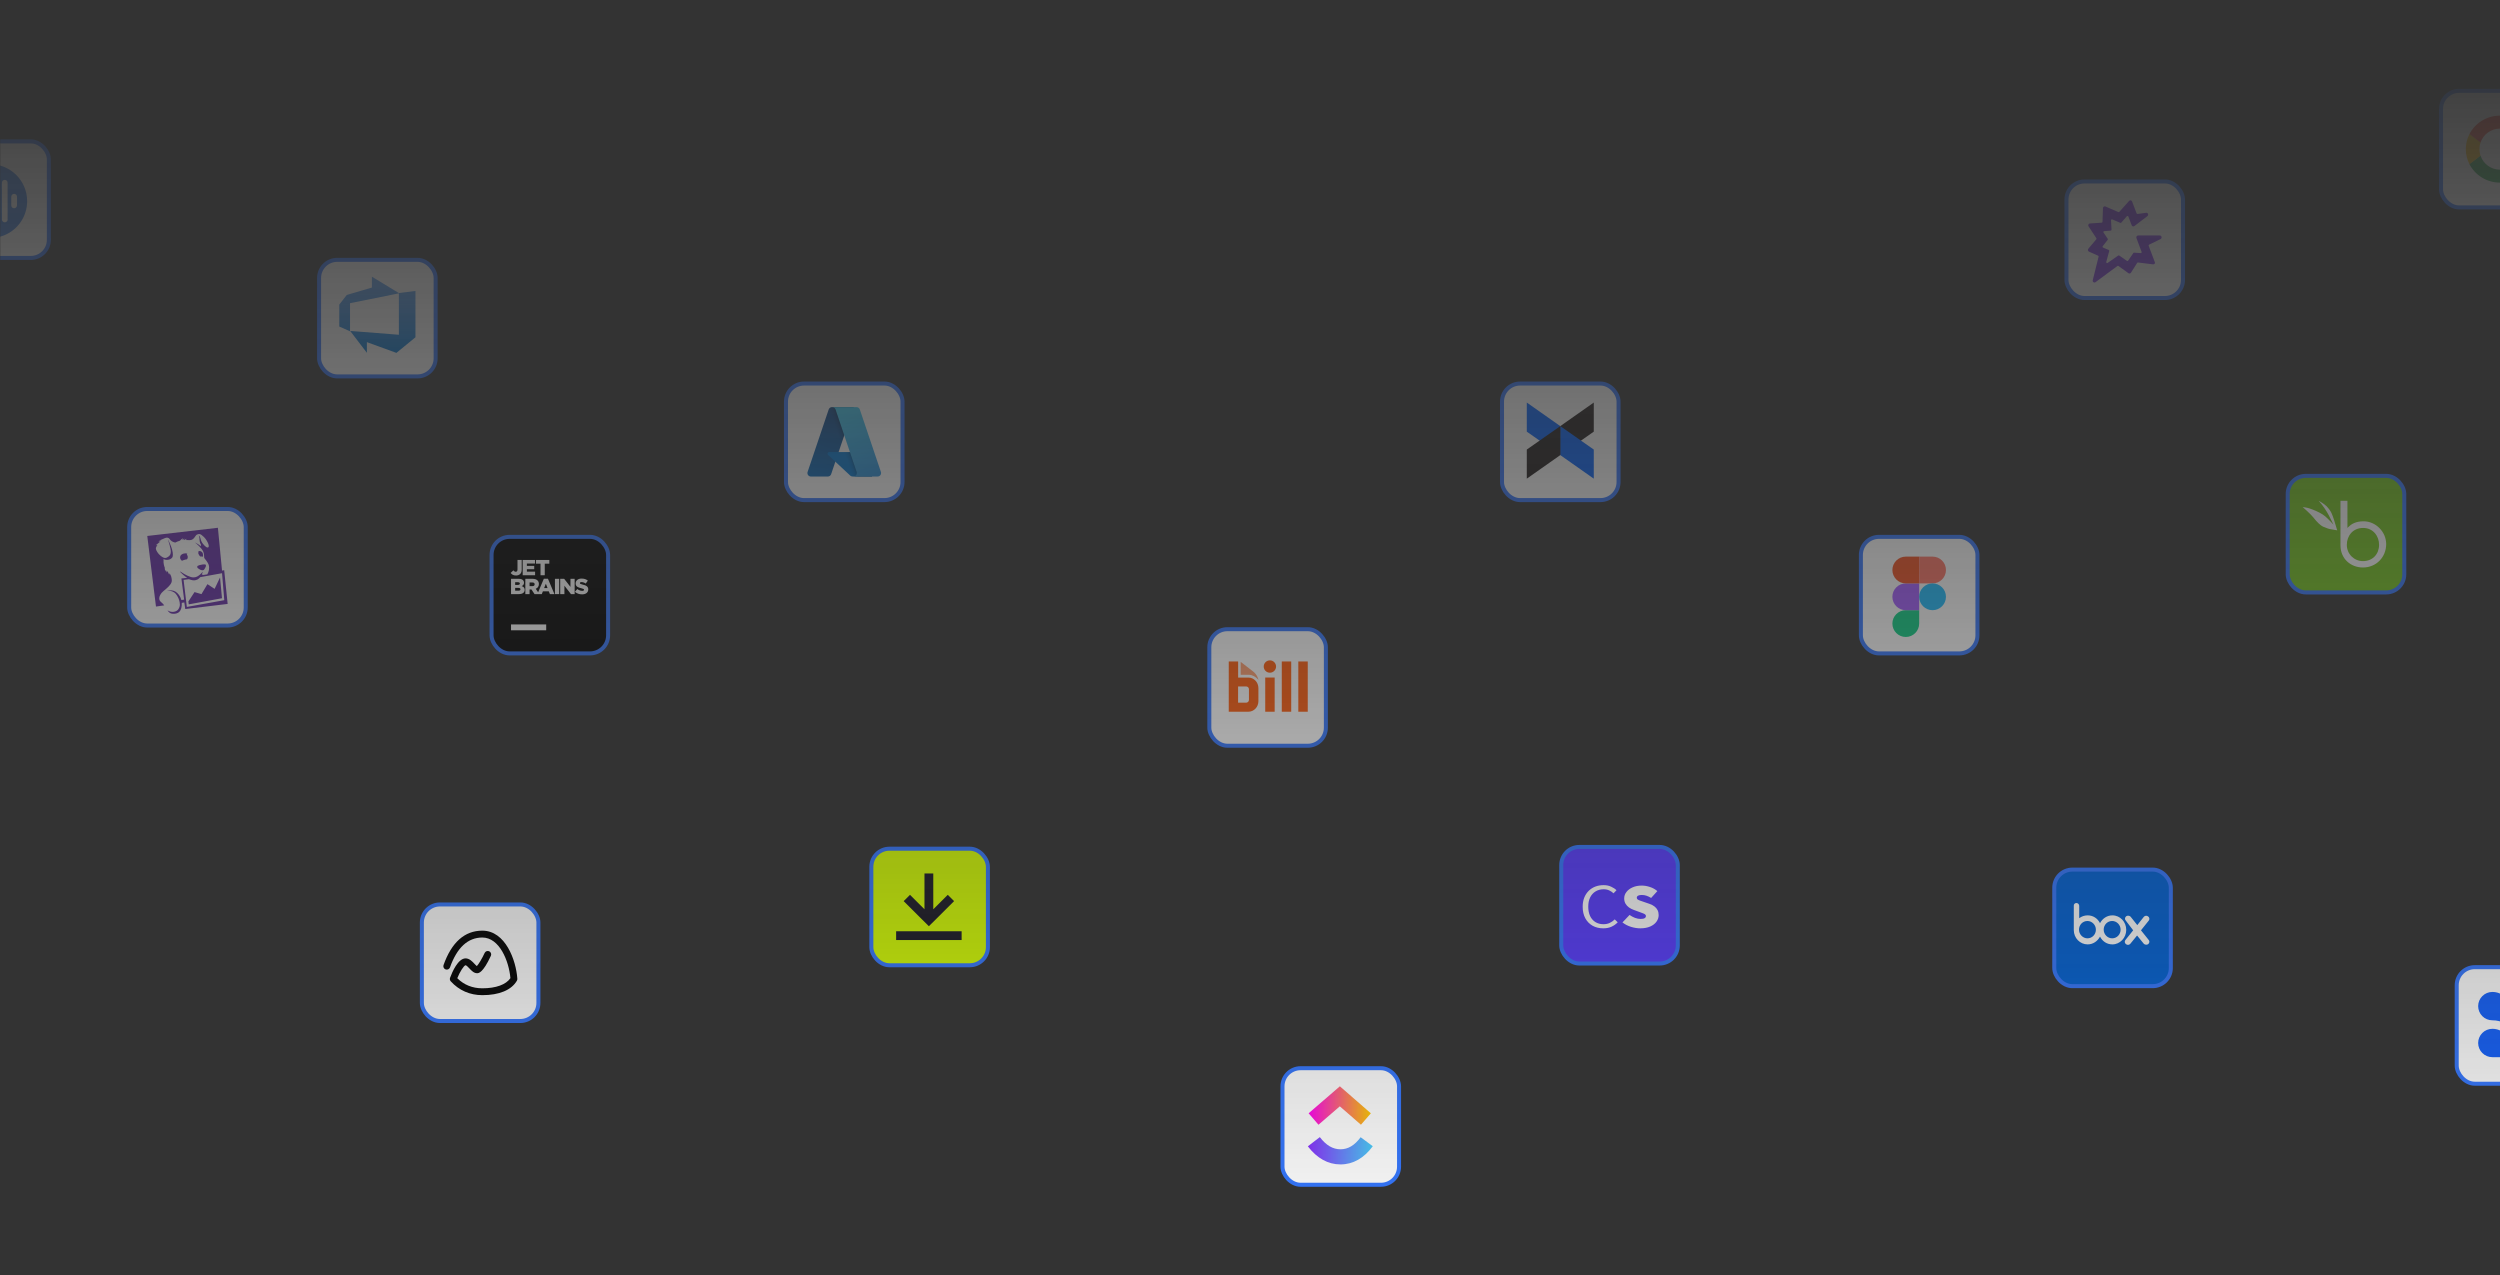 <svg xmlns="http://www.w3.org/2000/svg" width="1435" height="732" viewBox="0 0 1435 732" fill="none"><rect x="0" y="0" width="1435" height="732" fill="#333333" stroke="none"/><mask id="mask0_1_5558" style="mask-type:alpha" maskUnits="userSpaceOnUse" x="0" y="0" width="1438" height="732"><rect width="1438" height="732" fill="url(#paint0_linear_1_5558)"></rect></mask><g mask="url(#mask0_1_5558)"><rect x="1186.15" y="104.153" width="66.9" height="66.9" rx="10.381" fill="white" stroke="#3376FF" stroke-width="2.307"></rect><path d="M1239.72 135.162H1227.3C1226.58 135.162 1226.06 135.902 1226.3 136.598L1229.28 144.563C1229.41 144.922 1229.15 145.304 1228.78 145.281L1224.97 145.035C1224.79 145.012 1224.62 145.102 1224.53 145.259L1221.57 149.59C1221.42 149.837 1221.09 149.926 1220.85 149.747L1216.45 146.673C1216.27 146.561 1216.03 146.561 1215.88 146.673L1209.78 150.914C1209.39 151.183 1208.86 150.801 1208.99 150.33L1210.69 144.092C1210.76 143.823 1210.65 143.576 1210.39 143.464L1207.16 142.118C1206.84 141.983 1206.75 141.579 1206.97 141.31L1209.8 137.675C1209.93 137.495 1209.95 137.248 1209.82 137.047L1207.42 133.479C1207.21 133.142 1207.4 132.693 1207.82 132.671L1211.54 132.379C1211.8 132.357 1212.02 132.11 1212.02 131.818L1211.72 126.455C1211.7 126.074 1212.07 125.805 1212.44 125.939L1217.06 127.914C1217.25 128.004 1217.49 127.959 1217.62 127.779L1220.8 124.122C1221.07 123.83 1221.52 123.92 1221.68 124.256L1223.59 129.328C1223.86 129.956 1224.62 130.18 1225.14 129.754L1232.62 124.032C1233.47 123.381 1232.92 121.99 1231.88 122.147L1226.95 122.82C1226.71 122.865 1226.49 122.708 1226.41 122.484L1223.81 115.64C1223.53 114.922 1222.64 114.742 1222.11 115.326L1216.49 121.609C1216.34 121.766 1216.12 121.811 1215.92 121.721L1208.51 118.512C1207.86 118.243 1207.12 118.714 1207.1 119.455L1206.84 127.331C1206.81 127.6 1206.62 127.824 1206.36 127.824L1199.6 128.273C1198.82 128.318 1198.38 129.238 1198.82 129.911L1203.31 136.732C1203.44 136.934 1203.41 137.181 1203.26 137.383L1198.71 142.768C1198.25 143.307 1198.45 144.137 1199.08 144.429L1204.31 146.762C1204.55 146.875 1204.66 147.121 1204.59 147.368L1201.24 160.831C1201 161.796 1202.04 162.514 1202.83 161.953L1215.4 152.664C1215.57 152.552 1215.81 152.529 1215.99 152.664L1221.72 156.815C1222.2 157.174 1222.83 157.017 1223.16 156.546L1226.73 150.891C1226.84 150.712 1227.04 150.622 1227.21 150.667L1235.78 151.721C1236.47 151.834 1237.17 151.228 1236.91 150.577L1233.34 141.085C1233.23 140.816 1233.34 140.547 1233.64 140.39L1240.16 137.226C1241.16 136.687 1240.81 135.162 1239.72 135.162Z" fill="#8039E9"></path><rect x="1313.15" y="273.153" width="66.9" height="66.9" rx="10.381" fill="#73C41D" stroke="#3376FF" stroke-width="2.307"></rect><g clip-path="url(#clip0_1_5558)"><path fill-rule="evenodd" clip-rule="evenodd" d="M1335.43 290.544C1338.41 293.714 1338.72 295.483 1339.78 298.558L1341.55 304.406C1341.55 304.406 1339.8 304.074 1338.37 303.856C1336.71 303.602 1335.98 303.354 1333.87 302.488C1331.76 301.62 1329.84 299.502 1327.97 297.136C1326.1 294.773 1321.73 291.057 1321.73 291.057C1321.73 291.057 1323.08 291.145 1324.45 291.491C1325.58 291.773 1328.5 292.73 1331.51 294.308C1332.18 294.658 1332.55 294.885 1333.21 295.296C1334.21 295.921 1335.27 296.851 1336.28 297.882C1337.46 299.094 1338.5 300.068 1339.39 301.155C1338.43 299.362 1335.92 292.913 1331.03 287.591C1330.55 287.069 1334.41 289.461 1335.43 290.548V290.544Z" fill="white"></path><path fill-rule="evenodd" clip-rule="evenodd" d="M1356.73 299.226C1352.11 299.226 1349.64 300.825 1347.9 302.559L1347.43 303.062V287.462H1343.43V312.993C1343.43 320.851 1349.44 325.745 1356.33 325.745C1363.93 325.745 1369.67 319.86 1369.67 312.291C1369.67 305.265 1363.68 299.226 1356.73 299.226ZM1356.33 322.079C1351.32 322.079 1347.08 318.098 1347.08 312.762C1347.08 307.427 1350.65 303.041 1356.42 303.041C1362.19 303.041 1365.59 307.739 1365.59 312.664C1365.59 318.02 1361.99 322.079 1356.33 322.079Z" fill="white"></path></g><rect x="282.153" y="308.153" width="66.9" height="66.9" rx="10.381" fill="black" stroke="#3376FF" stroke-width="2.307"></rect><g clip-path="url(#clip1_1_5558)"><path d="M288.689 314.689H342.517V368.517H288.689V314.689Z" fill="black"></path><path d="M293.332 358.424H313.517V361.788H293.332V358.424Z" fill="white"></path><path d="M293.105 328.863L294.672 327.384C295.098 327.898 295.499 328.198 296.051 328.198C296.652 328.198 297.041 327.785 297.041 326.97V321.418H299.46V326.983C299.46 328.086 299.184 328.863 298.595 329.452C298.018 330.029 297.191 330.342 296.189 330.342C294.66 330.342 293.732 329.702 293.105 328.863Z" fill="white"></path><path d="M300.024 321.418H307.081V323.473H302.431V324.814H306.642V326.732H302.431V328.123H307.143V330.191H300.024V321.418Z" fill="white"></path><path d="M310.258 323.549H307.639V321.418H315.321V323.549H312.69V330.191H310.258V323.549Z" fill="white"></path><path d="M299.435 336.429C300.212 336.09 300.788 335.489 300.788 334.473V334.448C300.794 334.185 300.748 333.922 300.651 333.677C300.554 333.431 300.409 333.208 300.224 333.019C299.71 332.518 298.933 332.242 297.83 332.242H293.331V341.015H297.855C299.948 341.015 301.177 340.1 301.177 338.597V338.571C301.177 337.381 300.5 336.779 299.435 336.429ZM295.7 334.198H297.292C298.006 334.198 298.394 334.461 298.394 334.95V334.975C298.394 335.489 297.968 335.739 297.229 335.739H295.7V334.197V334.198ZM298.745 338.258C298.745 338.772 298.332 339.061 297.58 339.061H295.7V337.444H297.555C298.369 337.444 298.745 337.757 298.745 338.233V338.258V338.258Z" fill="white"></path><path d="M314.511 332.179H312.168L308.89 339.96L307.518 337.956C308.609 337.493 309.323 336.603 309.323 335.249V335.224C309.323 334.359 309.06 333.695 308.546 333.181C307.957 332.592 307.03 332.241 305.689 332.241H301.54V341.015H303.971V338.358H305.049L306.816 341.015H310.989L311.616 339.436H315.013L315.639 341.015H318.246L314.511 332.179ZM306.891 335.412C306.891 336.051 306.403 336.453 305.588 336.453H303.972V334.334H305.576C306.378 334.334 306.892 334.685 306.892 335.387V335.412H306.891ZM312.331 337.543L313.321 335.061L314.298 337.543H312.331Z" fill="white"></path><path d="M318.535 332.242H320.967V341.015H318.535V332.242Z" fill="white"></path><path d="M321.567 332.242H323.836L327.445 336.88V332.242H329.852V341.015H327.734L323.974 336.203V341.015H321.567V332.242Z" fill="white"></path><path d="M330.005 339.712L331.358 338.095C332.236 338.784 333.188 339.148 334.203 339.148C334.868 339.148 335.218 338.922 335.218 338.546V338.521C335.218 338.145 334.93 337.957 333.727 337.669C331.859 337.243 330.418 336.717 330.418 334.924V334.899C330.418 333.27 331.709 332.092 333.814 332.092C335.306 332.092 336.471 332.493 337.424 333.257L336.209 334.974C335.407 334.398 334.529 334.11 333.752 334.11C333.163 334.11 332.875 334.348 332.875 334.674V334.698C332.875 335.099 333.176 335.275 334.404 335.551C336.409 335.989 337.663 336.641 337.663 338.283V338.308C337.663 340.1 336.246 341.165 334.116 341.165C332.562 341.166 331.095 340.677 330.005 339.712Z" fill="white"></path></g><rect x="451.153" y="220.153" width="66.9" height="66.9" rx="10.381" fill="white" stroke="#3376FF" stroke-width="2.307"></rect><path d="M477.556 233.68H490.07L477.08 272.17C476.946 272.566 476.692 272.909 476.353 273.153C476.014 273.396 475.607 273.527 475.189 273.527H465.45C465.134 273.528 464.822 273.452 464.541 273.308C464.259 273.164 464.016 272.954 463.832 272.697C463.648 272.44 463.527 272.143 463.48 271.831C463.433 271.518 463.461 271.198 463.563 270.899L475.666 235.037C475.799 234.642 476.053 234.298 476.392 234.054C476.732 233.811 477.139 233.68 477.556 233.68Z" fill="url(#paint1_linear_1_5558)"></path><path d="M495.741 259.497H475.897C475.712 259.497 475.532 259.552 475.38 259.656C475.227 259.76 475.109 259.907 475.042 260.079C474.974 260.25 474.959 260.438 475 260.618C475.041 260.798 475.135 260.962 475.27 261.087L488.021 272.989C488.392 273.335 488.881 273.528 489.389 273.528H500.625L495.741 259.497Z" fill="#0078D4"></path><path d="M477.557 233.68C477.135 233.678 476.723 233.811 476.382 234.06C476.041 234.309 475.789 234.661 475.662 235.063L463.578 270.865C463.47 271.166 463.436 271.489 463.479 271.805C463.522 272.122 463.641 272.423 463.825 272.685C464.009 272.946 464.254 273.158 464.538 273.305C464.821 273.452 465.136 273.528 465.456 273.527H475.446C475.818 273.461 476.166 273.296 476.454 273.052C476.742 272.807 476.96 272.49 477.085 272.133L479.495 265.031L488.103 273.06C488.463 273.358 488.916 273.523 489.384 273.527H500.579L495.669 259.496L481.356 259.5L490.116 233.68H477.557Z" fill="url(#paint2_linear_1_5558)"></path><path d="M493.54 235.035C493.406 234.64 493.152 234.297 492.814 234.054C492.475 233.81 492.069 233.68 491.652 233.68H477.705C478.122 233.68 478.528 233.81 478.867 234.054C479.206 234.297 479.46 234.64 479.593 235.035L491.696 270.898C491.798 271.197 491.826 271.517 491.779 271.83C491.732 272.143 491.612 272.44 491.427 272.697C491.243 272.954 491 273.163 490.718 273.308C490.437 273.452 490.125 273.527 489.809 273.527H503.756C504.072 273.527 504.384 273.452 504.665 273.308C504.947 273.163 505.19 272.954 505.374 272.697C505.558 272.44 505.679 272.142 505.726 271.83C505.773 271.517 505.744 271.197 505.643 270.898L493.54 235.035Z" fill="url(#paint3_linear_1_5558)"></path><rect x="183.154" y="149.153" width="66.9" height="66.9" rx="10.381" fill="white" stroke="#3376FF" stroke-width="2.307"></rect><path d="M238.471 167.004V193.595L227.537 202.548L210.59 196.379V202.495L200.996 189.959L228.959 192.146V168.201L238.471 167.004ZM229.149 168.341L213.461 158.813V165.064L199.053 169.297L194.736 174.839V187.425L200.915 190.153V174.024L229.149 168.341Z" fill="url(#paint4_linear_1_5558)"></path><rect x="74.153" y="292.153" width="66.9" height="66.9" rx="10.381" fill="white" stroke="#3376FF" stroke-width="2.307"></rect><path d="M123.184 338.007L119.074 335.298L115.645 341.024L111.659 339.859L108.148 345.217L108.328 346.903L127.414 343.387L126.306 331.462L123.184 338.007ZM105.385 332.868L108.447 332.447C108.942 332.669 109.288 332.754 109.883 332.905C110.809 333.146 111.878 333.378 113.465 332.578C113.832 332.396 114.602 331.691 114.912 331.292L127.458 329.016L128.737 344.506L107.244 348.38L105.385 332.868ZM128.689 327.286L127.451 327.522L125.073 302.941L84.534 307.642L89.529 348.17L94.273 347.481C93.896 346.94 93.304 346.284 92.297 345.446C90.899 344.286 91.393 342.313 92.219 341.068C93.308 338.965 98.93 336.289 98.611 332.927C98.496 331.704 98.301 330.112 97.166 329.021C97.124 329.474 97.2 329.91 97.2 329.91C97.2 329.91 96.734 329.316 96.501 328.504C96.269 328.192 96.089 328.095 95.843 327.678C95.667 328.158 95.692 328.716 95.692 328.716C95.692 328.716 95.311 327.815 95.248 327.054C95.022 327.396 94.966 328.041 94.966 328.041C94.966 328.041 94.471 326.621 94.583 325.856C94.356 325.19 93.686 323.87 93.876 320.868C95.114 321.735 97.838 321.528 98.898 319.964C99.251 319.445 99.493 318.032 98.723 315.246C98.228 313.46 97.005 310.8 96.527 309.788L96.471 309.83C96.722 310.644 97.241 312.347 97.441 313.175C98.043 315.683 98.204 316.555 97.921 317.71C97.68 318.714 97.105 319.372 95.643 320.108C94.181 320.846 92.241 319.05 92.117 318.953C90.697 317.822 89.597 315.975 89.476 315.078C89.349 314.096 90.041 313.507 90.392 312.705C89.892 312.849 89.334 313.102 89.334 313.102C89.334 313.102 90 312.413 90.821 311.818C91.162 311.594 91.359 311.45 91.717 311.153C91.198 311.146 90.777 311.158 90.777 311.158C90.777 311.158 91.642 310.69 92.539 310.351C91.883 310.322 91.254 310.346 91.254 310.346C91.254 310.346 93.184 309.484 94.707 308.85C95.755 308.421 96.778 308.548 97.353 309.379C98.109 310.468 98.901 311.06 100.582 311.428C101.615 310.97 101.927 310.736 103.223 310.383C104.364 309.128 105.26 308.965 105.26 308.965C105.26 308.965 104.817 309.372 104.697 310.013C105.346 309.503 106.055 309.077 106.055 309.077C106.055 309.077 105.779 309.416 105.523 309.954L105.582 310.042C106.337 309.589 107.224 309.233 107.224 309.233C107.224 309.233 106.971 309.554 106.674 309.969C107.244 309.964 108.399 309.993 108.845 310.044C111.491 310.103 112.039 307.218 113.055 306.857C114.327 306.404 114.895 306.129 117.061 308.256C118.92 310.083 120.372 313.351 119.651 314.084C119.047 314.691 117.853 313.848 116.532 312.198C115.833 311.326 115.307 310.295 115.058 308.984C114.849 307.878 114.037 307.237 114.037 307.237C114.037 307.237 114.507 308.287 114.507 309.213C114.507 309.72 114.571 311.611 115.382 312.671C115.302 312.827 115.265 313.438 115.175 313.555C114.232 312.415 112.205 311.599 111.876 311.358C112.994 312.274 115.565 314.379 116.552 316.397C117.485 318.304 116.934 320.054 117.407 320.507C117.541 320.636 119.415 322.971 119.775 324.145C120.404 326.189 119.812 328.339 118.991 329.671L116.693 330.03C116.357 329.937 116.13 329.888 115.828 329.715C115.994 329.42 116.325 328.687 116.328 328.536L116.198 328.309C115.482 329.323 114.286 330.307 113.289 330.873C111.985 331.611 110.484 331.496 109.507 331.194C106.732 330.339 104.108 328.463 103.477 327.971C103.477 327.971 103.457 328.363 103.577 328.453C104.276 329.243 105.879 330.67 107.429 331.665L104.127 332.028L105.689 344.184C104.997 344.284 104.89 344.333 104.132 344.44C103.464 342.081 102.188 340.539 100.791 339.642C99.561 338.85 97.863 338.672 96.235 338.994L96.13 339.116C97.261 338.999 98.596 339.162 99.966 340.03C101.311 340.88 102.395 343.078 102.794 344.401C103.306 346.092 103.659 347.9 102.283 349.818C101.303 351.18 98.447 351.933 96.138 350.305C96.754 351.297 97.587 352.108 98.708 352.259C100.375 352.486 101.956 352.196 103.043 351.08C103.971 350.125 104.466 348.127 104.334 346.024L105.804 345.812L106.335 349.586L130.672 346.655L128.689 327.286ZM113.881 317.033C113.813 317.188 113.706 317.288 113.867 317.793L113.876 317.822L113.901 317.888L113.966 318.039C114.256 318.629 114.573 319.187 115.102 319.472C115.238 319.45 115.382 319.433 115.528 319.425C116.025 319.403 116.34 319.481 116.54 319.591C116.557 319.491 116.561 319.347 116.549 319.133C116.51 318.385 116.698 317.113 115.26 316.443C114.717 316.192 113.957 316.267 113.703 316.584C113.75 316.589 113.791 316.599 113.823 316.611C114.21 316.743 113.952 316.874 113.881 317.033ZM117.911 324.014C117.724 323.909 116.842 323.95 116.223 324.023C115.043 324.162 113.769 324.572 113.489 324.788C112.982 325.181 113.211 325.865 113.586 326.146C114.639 326.93 115.56 327.459 116.532 327.33C117.129 327.252 117.656 326.306 118.028 325.446C118.287 324.857 118.287 324.221 117.911 324.014ZM107.465 317.958C107.799 317.642 105.809 317.227 104.264 318.28C103.126 319.057 103.089 320.724 104.178 321.667C104.288 321.76 104.378 321.828 104.461 321.881C104.78 321.73 105.143 321.579 105.56 321.445C106.267 321.216 106.851 321.097 107.334 321.036C107.565 320.778 107.833 320.324 107.765 319.503C107.675 318.385 106.83 318.563 107.465 317.958Z" fill="#632CA6"></path><rect x="-38.847" y="81.153" width="66.9" height="66.9" rx="10.381" fill="white" stroke="#3376FF" stroke-width="2.307"></rect><path fill-rule="evenodd" clip-rule="evenodd" d="M-5.572 94.28C-14.129 94.28 -21.839 99.447 -25.108 107.358C-28.378 115.27 -26.561 124.352 -20.507 130.406C-14.452 136.461 -5.37 138.278 2.542 135.008C10.453 131.738 15.579 124.029 15.579 115.472C15.579 103.726 6.094 94.28 -5.572 94.28ZM-9.568 128.469C-9.568 130.648 -6.298 130.648 -6.298 128.469H-6.258V102.353C-6.258 101.425 -6.984 100.698 -7.913 100.698C-8.841 100.698 -9.568 101.465 -9.568 102.353V128.469ZM-11.667 123.665C-11.667 124.594 -12.393 125.32 -13.322 125.32C-14.21 125.32 -14.976 124.594 -14.976 123.665V107.197C-14.976 105.017 -11.707 105.017 -11.707 107.197V123.665H-11.667ZM-16.995 118.135C-16.995 119.064 -17.721 119.79 -18.65 119.79C-19.538 119.79 -20.305 119.064 -20.305 118.135V112.727C-20.305 110.547 -17.035 110.547 -17.035 112.727V118.135H-16.995ZM-0.97 123.464C-0.97 125.643 -4.24 125.643 -4.24 123.464V107.358C-4.24 105.178 -0.97 105.178 -0.97 107.358V123.464ZM2.743 127.621C3.672 127.621 4.398 126.854 4.398 125.966H4.358V104.896C4.358 102.716 1.089 102.716 1.089 104.896V125.966C1.089 126.895 1.855 127.621 2.743 127.621ZM9.727 117.893C9.727 120.073 6.457 120.073 6.457 117.893V112.928C6.457 112.04 7.184 111.274 8.112 111.274C9 111.274 9.767 112 9.767 112.928V117.893H9.727Z" fill="#3C82E9"></path><rect x="1401.15" y="52.153" width="66.9" height="66.9" rx="10.381" fill="white" stroke="#3376FF" stroke-width="2.307"></rect><g clip-path="url(#clip2_1_5558)"><path d="M1453.81 86.025C1453.81 84.445 1453.68 83.291 1453.39 82.096H1434.99V89.228H1445.79C1445.57 91 1444.4 93.669 1441.78 95.463L1441.75 95.702L1447.57 100.122L1447.97 100.161C1451.67 96.808 1453.81 91.876 1453.81 86.025Z" fill="#4285F4"></path><path d="M1434.99 104.816C1440.28 104.816 1444.72 103.108 1447.97 100.161L1441.78 95.463C1440.13 96.595 1437.9 97.385 1434.99 97.385C1429.8 97.385 1425.4 94.032 1423.83 89.398L1423.6 89.418L1417.55 94.009L1417.47 94.224C1420.69 100.502 1427.32 104.816 1434.99 104.816Z" fill="#34A853"></path><path d="M1423.83 89.399C1423.42 88.204 1423.18 86.922 1423.18 85.598C1423.18 84.274 1423.42 82.993 1423.81 81.797L1423.8 81.543L1417.67 76.878L1417.47 76.971C1416.14 79.577 1415.38 82.502 1415.38 85.598C1415.38 88.695 1416.14 91.62 1417.47 94.225L1423.83 89.399Z" fill="#FBBC05"></path><path d="M1434.99 73.81C1438.67 73.81 1441.15 75.369 1442.57 76.671L1448.1 71.376C1444.7 68.279 1440.28 66.379 1434.99 66.379C1427.32 66.379 1420.69 70.692 1417.47 76.97L1423.81 81.796C1425.4 77.163 1429.8 73.81 1434.99 73.81Z" fill="#EB4335"></path></g><rect x="862.153" y="220.153" width="66.9" height="66.9" rx="10.381" fill="white" stroke="#3376FF" stroke-width="2.307"></rect><path d="M876.38 247.764L895.604 261.218V244.59L876.38 231.059V247.764Z" fill="#0061FE"></path><path d="M914.829 231.06L895.604 244.591V261.219L914.829 247.764V231.06Z" fill="#1E1919"></path><path d="M914.829 258.048L895.604 244.594V261.223L914.829 274.754V258.048Z" fill="#0061FE"></path><path d="M876.38 274.753L895.604 261.223V244.595L876.38 258.049V274.753Z" fill="#1E1919"></path><rect x="1068.15" y="308.153" width="66.9" height="66.9" rx="10.381" fill="white" stroke="#3376FF" stroke-width="2.307"></rect><g clip-path="url(#clip3_1_5558)"><path d="M1093.92 365.624C1098.16 365.624 1101.6 362.18 1101.6 357.936V350.248H1093.92C1089.67 350.248 1086.23 353.692 1086.23 357.936C1086.23 362.18 1089.67 365.624 1093.92 365.624Z" fill="#0ACF83"></path><path d="M1086.23 342.56C1086.23 338.316 1089.67 334.872 1093.92 334.872H1101.6V350.248H1093.92C1089.67 350.248 1086.23 346.804 1086.23 342.56Z" fill="#A259FF"></path><path d="M1086.23 327.184C1086.23 322.94 1089.67 319.496 1093.92 319.496H1101.61V334.872H1093.92C1089.67 334.872 1086.23 331.428 1086.23 327.184Z" fill="#F24E1E"></path><path d="M1101.6 319.496H1109.29C1113.54 319.496 1116.98 322.94 1116.98 327.184C1116.98 331.428 1113.54 334.872 1109.29 334.872H1101.6V319.496Z" fill="#FF7262"></path><path d="M1116.98 342.56C1116.98 346.804 1113.54 350.248 1109.29 350.248C1105.05 350.248 1101.6 346.804 1101.6 342.56C1101.6 338.316 1105.05 334.872 1109.29 334.872C1113.54 334.872 1116.98 338.316 1116.98 342.56Z" fill="#1ABCFE"></path></g><rect x="694.153" y="361.153" width="66.9" height="66.9" rx="10.381" fill="white" stroke="#3376FF" stroke-width="2.307"></rect><g clip-path="url(#clip4_1_5558)"><path d="M712.152 387.321V379.906L719.393 385.511C721.9 387.477 722.374 390.339 722.315 390.269C720.685 388.239 718.505 387.35 717.004 387.324L712.152 387.321Z" fill="#FF9C6C"></path><path d="M726.242 388.922H731.659V408.532H726.242V388.922Z" fill="#FF5A0A"></path><path d="M735.74 379.663H741.157V408.532H735.74V379.663Z" fill="#FF5A0A"></path><path d="M745.231 379.663H750.648V408.532H745.231V379.663Z" fill="#FF5A0A"></path><path fill-rule="evenodd" clip-rule="evenodd" d="M716.583 388.928C719.755 388.928 722.326 391.629 722.326 394.96V402.495C722.326 405.828 719.755 408.529 716.583 408.529H705.303V379.675H710.693V388.928H716.583ZM716.895 395.604C716.895 394.721 716.142 394.012 715.28 394.012H710.658V403.348H715.28C716.136 403.348 716.895 402.63 716.895 401.756V395.604Z" fill="#FF5A0A"></path><path d="M728.917 386.133C726.96 386.133 725.377 384.55 725.377 382.59C725.377 380.634 726.96 379.051 728.917 379.051C730.873 379.051 732.456 380.634 732.456 382.59C732.456 384.55 730.873 386.133 728.917 386.133Z" fill="#FF5A0A"></path></g><rect x="1179.15" y="499.153" width="66.9" height="66.9" rx="10.381" fill="#0061D5" stroke="#3376FF" stroke-width="2.307"></rect><path fill-rule="evenodd" clip-rule="evenodd" d="M1212.37 538.6C1209.76 538.6 1207.52 536.361 1207.52 533.624C1207.52 530.888 1209.64 528.648 1212.37 528.648C1214.99 528.648 1217.23 530.888 1217.23 533.624C1217.23 536.361 1215.11 538.6 1212.37 538.6ZM1198.19 538.6C1195.58 538.6 1193.34 536.361 1193.34 533.624C1193.34 530.888 1195.46 528.648 1198.19 528.648C1200.8 528.648 1203.04 530.888 1203.04 533.624C1203.04 536.361 1200.93 538.6 1198.19 538.6ZM1230.54 526.285C1231.16 525.538 1232.28 525.414 1233.02 526.036C1233.77 526.534 1234.02 527.653 1233.4 528.4L1228.92 533.997L1233.4 539.595C1234.02 540.342 1233.77 541.337 1233.02 541.959C1232.28 542.457 1231.16 542.332 1230.54 541.71L1226.68 536.983L1222.82 541.71C1222.2 542.457 1221.08 542.581 1220.34 541.959C1219.59 541.461 1219.34 540.342 1219.96 539.595L1224.44 533.997L1220.09 528.275C1219.46 527.529 1219.71 526.534 1220.46 525.912C1221.21 525.414 1222.33 525.538 1222.95 526.16L1226.8 531.012L1230.54 526.285ZM1191.85 518.323C1192.72 518.323 1193.47 519.07 1193.47 519.94V527.031C1194.83 526.036 1196.45 525.414 1198.32 525.414C1201.43 525.414 1204.04 527.156 1205.41 529.892C1206.78 527.28 1209.39 525.414 1212.5 525.414C1216.98 525.414 1220.46 529.146 1220.46 533.749C1220.46 538.351 1216.85 542.083 1212.5 542.083C1209.39 542.083 1206.78 540.342 1205.41 537.605C1204.04 540.217 1201.43 542.083 1198.32 542.083C1193.96 542.083 1190.36 538.476 1190.36 533.873V519.94C1190.23 519.07 1190.98 518.323 1191.85 518.323Z" fill="white"></path><rect x="242.153" y="519.153" width="66.9" height="66.9" rx="10.381" fill="white" stroke="#3376FF" stroke-width="2.307"></rect><g clip-path="url(#clip5_1_5558)"><path d="M276.864 571.222C269.721 571.222 263.448 568.47 258.722 563.261C258.479 562.995 258.314 562.667 258.245 562.313C258.177 561.959 258.207 561.593 258.332 561.255C259.573 557.909 262.926 550.131 267.224 550.106H267.247C269.406 550.106 271.02 551.815 272.319 553.19C272.709 553.6 273.302 554.229 273.704 554.537C274.707 553.547 276.676 550.258 278.206 546.961C278.432 546.497 278.831 546.141 279.317 545.968C279.803 545.795 280.338 545.82 280.806 546.037C281.274 546.254 281.638 546.646 281.819 547.129C282.001 547.612 281.987 548.147 281.779 548.619C277.137 558.625 274.661 558.625 273.848 558.625C272.038 558.625 270.727 557.236 269.458 555.894C268.891 555.294 267.708 554.043 267.247 554.043C266.243 554.211 264.043 557.679 262.471 561.489C266.355 565.335 271.19 567.283 276.864 567.283C284.648 567.283 290.471 565.165 292.98 561.448C292.112 551.557 286.667 538.136 276.864 538.136C268.565 538.136 262.313 543.916 258.282 555.315C258.096 555.791 257.733 556.176 257.268 556.389C256.803 556.602 256.274 556.626 255.792 556.455C255.31 556.285 254.913 555.934 254.685 555.477C254.457 555.02 254.416 554.491 254.57 554.004C259.217 540.858 266.718 534.195 276.864 534.195C290.115 534.195 296.221 551.128 296.956 561.802C296.983 562.192 296.894 562.581 296.699 562.92C293.618 568.273 286.573 571.222 276.864 571.222Z" fill="black"></path></g><rect x="500.153" y="487.153" width="66.9" height="66.9" rx="10.381" fill="#D5FF00" stroke="#3376FF" stroke-width="2.307"></rect><path d="M514.379 534.542H551.974V539.585H514.379V534.542Z" fill="#191823"></path><path d="M536.762 528.097L533.176 531.649L529.589 528.097L518.708 517.247L522.336 513.632L530.648 521.918V501.379H535.704V521.918L544.015 513.632L547.642 517.248L536.762 528.097Z" fill="#191823"></path><rect x="896.153" y="486.153" width="66.9" height="66.9" rx="10.381" fill="#563AFF" stroke="#3376FF" stroke-width="2.307"></rect><path d="M941.513 532.86C939.823 532.86 938.064 532.581 936.235 532.023C934.406 531.464 932.758 530.615 931.289 529.474L935.362 525.179C936.332 525.858 937.371 526.416 938.479 526.853C939.615 527.266 940.682 527.472 941.68 527.472C942.76 527.472 943.536 527.326 944.007 527.035C944.506 526.744 944.755 526.331 944.755 525.797C944.755 525.409 944.603 525.106 944.298 524.887C944.021 524.645 943.605 524.426 943.051 524.232C942.525 524.014 941.874 523.771 941.098 523.504L937.731 522.266C936.761 521.926 935.861 521.465 935.03 520.883C934.198 520.276 933.533 519.548 933.035 518.699C932.536 517.825 932.287 516.818 932.287 515.677C932.287 514.318 932.716 513.092 933.575 512C934.434 510.884 935.612 509.998 937.108 509.343C938.632 508.663 940.377 508.323 942.345 508.323C943.896 508.323 945.462 508.59 947.041 509.124C948.648 509.634 950.075 510.423 951.322 511.49L947.748 515.422C946.833 514.864 945.947 514.439 945.088 514.148C944.256 513.857 943.342 513.711 942.345 513.711C941.486 513.711 940.793 513.845 940.266 514.112C939.768 514.379 939.518 514.779 939.518 515.313C939.518 515.677 939.671 515.992 939.976 516.259C940.308 516.502 940.779 516.733 941.389 516.951C941.998 517.145 942.705 517.388 943.508 517.679L946.792 518.808C947.928 519.196 948.884 519.694 949.66 520.3C950.435 520.883 951.031 521.587 951.447 522.412C951.862 523.237 952.07 524.196 952.07 525.288C952.07 526.623 951.654 527.872 950.823 529.037C950.02 530.178 948.828 531.1 947.249 531.804C945.67 532.508 943.758 532.86 941.513 532.86Z" fill="white"></path><path d="M920.261 532.86C917.989 532.86 915.966 532.374 914.193 531.404C912.419 530.409 911.02 528.989 909.995 527.144C908.97 525.276 908.457 523.055 908.457 520.482C908.457 518.541 908.748 516.818 909.33 515.313C909.939 513.784 910.785 512.473 911.865 511.381C912.973 510.289 914.248 509.464 915.689 508.906C917.157 508.347 918.751 508.068 920.468 508.068C922.131 508.068 923.586 508.372 924.832 508.978C926.107 509.561 927.118 510.228 927.867 510.981L926.162 512.765C925.442 512.061 924.611 511.503 923.669 511.09C922.754 510.653 921.701 510.435 920.51 510.435C918.737 510.435 917.185 510.847 915.855 511.672C914.525 512.473 913.486 513.626 912.738 515.131C912.018 516.611 911.657 518.371 911.657 520.409C911.657 522.472 912.004 524.256 912.696 525.761C913.417 527.266 914.428 528.431 915.73 529.256C917.06 530.081 918.612 530.494 920.385 530.494C921.743 530.494 922.934 530.251 923.96 529.765C925.013 529.28 925.982 528.6 926.869 527.727L928.573 529.401C927.52 530.494 926.315 531.343 924.957 531.95C923.599 532.556 922.034 532.86 920.261 532.86Z" fill="white"></path><rect x="1410.15" y="555.153" width="66.9" height="66.9" rx="10.381" fill="white" stroke="#3376FF" stroke-width="2.307"></rect><path d="M1456.71 606.82C1458.87 606.82 1460.95 605.962 1462.48 604.436C1464.01 602.909 1464.87 600.839 1464.87 598.68C1464.87 596.522 1464.01 594.451 1462.48 592.925C1460.95 591.398 1458.87 590.541 1456.71 590.541C1450.98 590.541 1446.75 594.745 1444.82 601.936H1442.5C1440.57 594.745 1436.34 590.538 1430.61 590.538C1428.45 590.538 1426.38 591.396 1424.85 592.922C1423.32 594.449 1422.46 596.519 1422.46 598.678C1422.46 600.836 1423.32 602.906 1424.85 604.433C1426.38 605.959 1428.45 606.817 1430.61 606.817L1456.71 606.82Z" fill="#1260FD"></path><path d="M1456.71 569.379C1450.98 569.379 1446.75 573.583 1444.82 580.774H1442.5C1440.57 573.583 1436.34 569.379 1430.61 569.379C1428.45 569.379 1426.38 570.236 1424.85 571.763C1423.32 573.289 1422.46 575.36 1422.46 577.518C1422.46 579.677 1423.32 581.747 1424.85 583.274C1426.38 584.8 1428.45 585.658 1430.61 585.658C1436.06 585.658 1440.54 588.209 1443.66 592.734C1446.78 588.209 1451.27 585.658 1456.71 585.658C1458.87 585.658 1460.95 584.8 1462.48 583.274C1464.01 581.747 1464.87 579.677 1464.87 577.518C1464.87 575.36 1464.01 573.289 1462.48 571.763C1460.95 570.236 1458.87 569.379 1456.71 569.379Z" fill="#1260FD"></path><rect x="736.153" y="613.153" width="66.9" height="66.9" rx="10.381" fill="white" stroke="#3376FF" stroke-width="2.307"></rect><path fill-rule="evenodd" clip-rule="evenodd" d="M750.703 657.987L757.583 652.704C761.238 657.485 765.12 659.69 769.443 659.69C773.743 659.69 777.515 657.511 781.005 652.767L787.983 657.923C782.948 664.763 776.689 668.377 769.443 668.377C762.22 668.377 755.901 664.788 750.703 657.987Z" fill="url(#paint5_linear_1_5558)"></path><path fill-rule="evenodd" clip-rule="evenodd" d="M769.056 635.027L756.812 645.604L751.151 639.023L769.082 623.534L786.871 639.035L781.185 645.593L769.056 635.027Z" fill="url(#paint6_linear_1_5558)"></path></g><defs><linearGradient id="paint0_linear_1_5558" x1="719" y1="0" x2="719" y2="732" gradientUnits="userSpaceOnUse"><stop stop-color="#D9D9D9" stop-opacity="0"></stop><stop offset="1" stop-color="#737373"></stop></linearGradient><linearGradient id="paint1_linear_1_5558" x1="482.117" y1="236.633" x2="469.121" y2="275.026" gradientUnits="userSpaceOnUse"><stop stop-color="#114A8B"></stop><stop offset="1" stop-color="#0669BC"></stop></linearGradient><linearGradient id="paint2_linear_1_5558" x1="486.177" y1="254.525" x2="483.171" y2="255.541" gradientUnits="userSpaceOnUse"><stop stop-opacity="0.3"></stop><stop offset="0.071" stop-opacity="0.2"></stop><stop offset="0.321" stop-opacity="0.1"></stop><stop offset="0.623" stop-opacity="0.05"></stop><stop offset="1" stop-opacity="0"></stop></linearGradient><linearGradient id="paint3_linear_1_5558" x1="484.523" y1="235.513" x2="498.789" y2="273.519" gradientUnits="userSpaceOnUse"><stop stop-color="#3CCBF4"></stop><stop offset="1" stop-color="#2892DF"></stop></linearGradient><linearGradient id="paint4_linear_1_5558" x1="216.604" y1="202.411" x2="216.604" y2="158.895" gradientUnits="userSpaceOnUse"><stop stop-color="#0078D4"></stop><stop offset="0.16" stop-color="#1380DA"></stop><stop offset="0.53" stop-color="#3C91E5"></stop><stop offset="0.82" stop-color="#559CEC"></stop><stop offset="1" stop-color="#5EA0EF"></stop></linearGradient><linearGradient id="paint5_linear_1_5558" x1="750.703" y1="663.364" x2="787.983" y2="663.364" gradientUnits="userSpaceOnUse"><stop stop-color="#8930FD"></stop><stop offset="1" stop-color="#49CCF9"></stop></linearGradient><linearGradient id="paint6_linear_1_5558" x1="751.151" y1="638.543" x2="786.871" y2="638.543" gradientUnits="userSpaceOnUse"><stop stop-color="#FF02F0"></stop><stop offset="1" stop-color="#FFC800"></stop></linearGradient><clipPath id="clip0_1_5558"><rect width="47.94" height="38.283" fill="white" transform="translate(1321.73 287.462)"></rect></clipPath><clipPath id="clip1_1_5558"><rect width="53.828" height="53.828" fill="white" transform="translate(288.689 314.689)"></rect></clipPath><clipPath id="clip2_1_5558"><rect width="38.448" height="38.448" fill="white" transform="translate(1415.38 66.379)"></rect></clipPath><clipPath id="clip3_1_5558"><rect width="30.759" height="46.129" fill="white" transform="translate(1086.22 319.496)"></rect></clipPath><clipPath id="clip4_1_5558"><rect width="45.369" height="29.481" fill="white" transform="translate(705.303 379.051)"></rect></clipPath><clipPath id="clip5_1_5558"><rect width="42.505" height="42.505" fill="white" transform="translate(254.457 531.457)"></rect></clipPath></defs></svg>